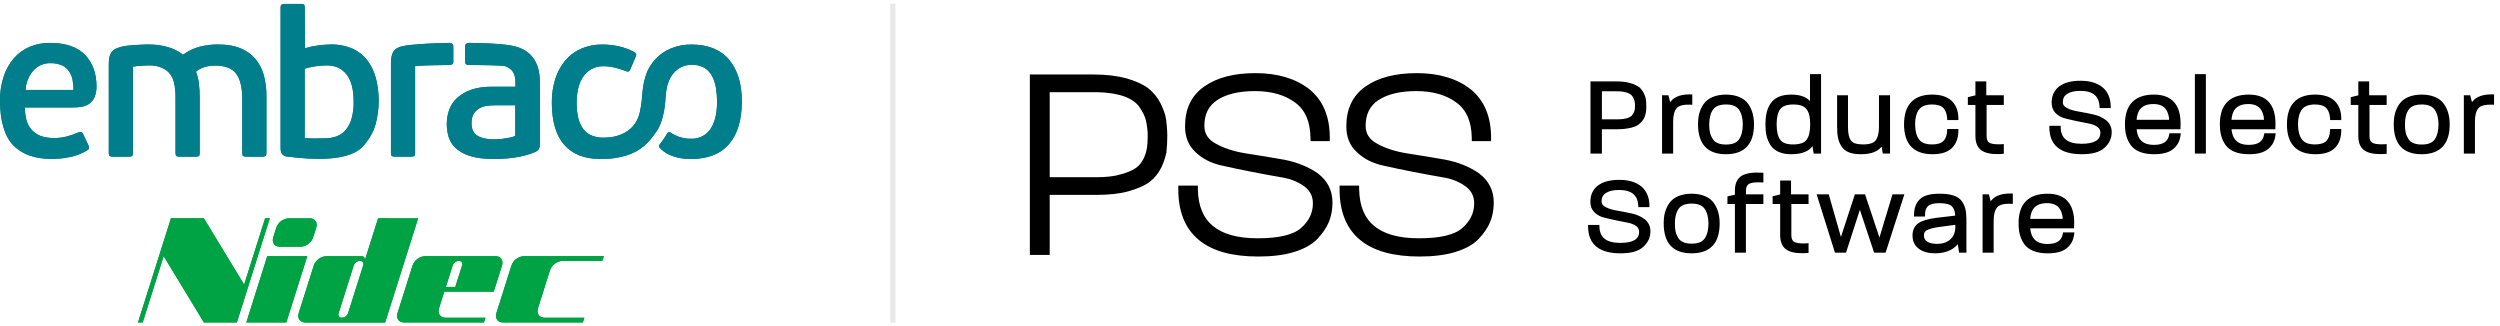 <svg width="337" height="44" viewBox="0 0 337 44" fill="none" xmlns="http://www.w3.org/2000/svg">
<path d="M34.399 7.912C33.853 7.288 33.164 6.805 32.392 6.501C31.568 6.163 30.578 5.997 29.415 5.997C26.7 5.997 25.399 6.87 24.68 7.377C24.056 6.897 23.345 6.542 22.585 6.335C21.696 6.091 20.777 5.978 19.857 5.996C19.634 5.996 19.361 6.004 19.041 6.023C18.721 6.041 18.397 6.059 18.073 6.081C17.744 6.099 17.442 6.126 17.161 6.165C16.612 6.212 16.075 6.354 15.575 6.587C15.342 6.698 15.143 6.868 14.998 7.083C14.863 7.292 14.772 7.526 14.733 7.772C14.685 8.07 14.661 8.37 14.664 8.671V20.639C14.664 20.843 14.706 20.973 14.791 21.031C14.916 21.097 15.057 21.127 15.199 21.116H17.388C17.535 21.13 17.682 21.1 17.81 21.031C17.886 20.973 17.924 20.843 17.924 20.639V8.983C18.054 8.965 18.217 8.941 18.417 8.914C18.613 8.887 18.815 8.869 19.021 8.86C19.226 8.847 19.422 8.842 19.61 8.83C19.798 8.822 19.949 8.818 20.06 8.818C20.653 8.792 21.246 8.898 21.794 9.128C22.252 9.306 22.652 9.608 22.947 10.001C23.229 10.404 23.42 10.865 23.506 11.35C23.615 11.936 23.665 12.53 23.66 13.126V20.644C23.66 20.849 23.702 20.979 23.784 21.037C23.908 21.103 24.048 21.133 24.189 21.121H26.36C26.51 21.134 26.658 21.105 26.792 21.037C26.877 20.979 26.919 20.849 26.919 20.644V13.178C26.922 12.519 26.884 11.861 26.805 11.206C26.74 10.675 26.609 10.155 26.412 9.658C26.733 9.401 27.505 8.839 28.987 8.839C30.34 8.839 31.29 9.206 31.837 9.939C32.384 10.67 32.656 11.795 32.656 13.317V20.642C32.656 20.846 32.698 20.976 32.783 21.034C32.909 21.1 33.05 21.13 33.191 21.119H35.352C35.502 21.131 35.653 21.102 35.787 21.034C35.872 20.976 35.914 20.846 35.914 20.642V12.897C35.922 11.951 35.8 11.009 35.548 10.095C35.327 9.295 34.936 8.551 34.404 7.913L34.399 7.912Z" fill="#007E8B"/>
<path d="M6.713 5.783C5.789 5.773 4.871 5.949 4.017 6.302C3.206 6.642 2.48 7.163 1.898 7.824C1.28 8.541 0.807 9.374 0.509 10.273C0.156 11.339 -0.016 12.457 0.001 13.581C0.001 16.229 0.6 18.374 1.8 19.598C2.998 20.818 4.73 21.428 6.996 21.428C7.807 21.423 8.616 21.337 9.411 21.174C10.234 21.011 11.023 20.706 11.742 20.274C12.004 20.145 12.068 19.927 11.938 19.628L11.177 18.021C11.068 17.779 10.859 17.722 10.559 17.852C10.072 18.078 9.563 18.256 9.043 18.387C8.465 18.537 7.871 18.611 7.274 18.61C6.761 18.613 6.25 18.548 5.755 18.414C4.805 18.157 4.034 17.461 3.681 16.542C3.472 16.047 3.366 15.214 3.342 14.484H9.888C9.888 14.484 10.796 14.478 11.311 14.327C12.841 13.88 13.008 12.458 13.008 11.604C13.008 9.826 12.438 8.441 11.502 7.444C10.461 6.336 8.865 5.783 6.713 5.783ZM3.453 12.12C3.468 11.656 3.564 11.2 3.736 10.77C3.896 10.351 4.123 9.96 4.41 9.614C4.688 9.278 5.032 9.005 5.42 8.811C5.84 8.606 6.301 8.504 6.767 8.514C7.301 8.494 7.831 8.59 8.324 8.795C8.705 8.965 9.034 9.231 9.278 9.569C9.517 9.912 9.685 10.3 9.771 10.709C9.867 11.172 9.914 11.645 9.909 12.12H3.453Z" fill="#007E8B"/>
<path d="M49.516 8.137C48.993 7.456 48.308 6.913 47.523 6.562C46.606 6.167 45.615 5.973 44.615 5.997C44.038 6.003 43.461 6.045 42.889 6.124C42.286 6.201 41.69 6.328 41.107 6.501L41.081 1.037C41.081 0.81 41.044 0.671 40.972 0.615C40.845 0.546 40.7 0.516 40.556 0.53H38.382C38.231 0.516 38.08 0.551 37.95 0.63C37.852 0.742 37.807 0.89 37.825 1.038V20.092C37.825 20.975 38.581 21.086 38.581 21.086C47.523 22.276 48.795 19.888 49.365 19.193C49.961 18.46 50.397 17.611 50.643 16.699C51.176 14.683 51.186 12.564 50.672 10.543C50.445 9.675 50.051 8.859 49.516 8.139V8.137ZM47.393 15.996C47.241 16.552 46.971 17.072 46.606 17.518C46.277 17.906 45.853 18.202 45.376 18.379C44.865 18.562 44.325 18.651 43.782 18.644C43.406 18.644 41.524 18.729 41.074 18.578V9.267C41.634 9.087 42.21 8.965 42.794 8.901C43.341 8.843 43.763 8.816 44.062 8.816C45.188 8.816 46.075 9.217 46.713 10.027C47.352 10.834 47.673 12.063 47.673 13.717C47.693 14.487 47.598 15.255 47.392 15.997L47.393 15.996Z" fill="#007E8B"/>
<path d="M70.368 6.592C69.392 6.106 67.825 5.846 63.263 5.78C62.669 5.774 62.69 6.249 62.69 6.249V8.375C62.701 8.592 62.883 8.76 63.101 8.754C68.031 8.787 68.055 8.911 68.055 8.911C68.388 9.008 68.693 9.189 68.94 9.433C69.152 9.652 69.303 9.924 69.375 10.221C69.453 10.544 69.491 10.876 69.487 11.208V11.688H66.34C65.217 11.688 64.267 11.826 63.49 12.11C62.789 12.345 62.145 12.724 61.597 13.221C61.12 13.661 60.759 14.211 60.544 14.824C60.33 15.435 60.222 16.079 60.224 16.726C60.221 17.343 60.315 17.957 60.505 18.544C60.697 19.122 61.042 19.638 61.504 20.036C62.07 20.507 62.729 20.853 63.439 21.049C64.251 21.303 65.277 21.426 66.512 21.426C66.96 21.426 67.433 21.414 67.928 21.384C68.424 21.357 68.928 21.305 69.432 21.23C69.929 21.157 70.421 21.052 70.905 20.919C71.363 20.795 71.809 20.634 72.239 20.44C72.592 20.27 72.774 19.96 72.774 19.509V11.065C72.774 9.411 72.32 8.151 71.412 7.29C71.103 7.002 70.751 6.767 70.369 6.59L70.368 6.592ZM69.456 18.334C69.196 18.434 68.929 18.51 68.655 18.561C68.366 18.619 68.088 18.667 67.828 18.699C67.581 18.737 67.333 18.761 67.083 18.768C66.85 18.777 66.666 18.784 66.536 18.784C65.64 18.784 64.915 18.624 64.375 18.304C63.832 17.983 63.559 17.423 63.559 16.613C63.562 16.051 63.671 15.61 63.885 15.29C64.089 14.981 64.368 14.73 64.697 14.559C65.02 14.391 65.373 14.286 65.736 14.251C66.078 14.214 66.419 14.195 66.762 14.193H69.456V18.332V18.334Z" fill="#007E8B"/>
<path d="M98.276 8.047C97.126 6.685 95.438 6.004 93.21 6.006C92.264 5.993 91.324 6.17 90.448 6.525C89.629 6.861 88.896 7.377 88.3 8.032C87.924 8.449 87.605 8.917 87.352 9.421C87.189 9.738 86.793 10.707 86.633 12.168C86.546 12.979 86.519 13.976 86.235 15.181C85.71 17.422 83.956 18.18 82.712 18.434C82.273 18.516 81.827 18.556 81.379 18.558C80.76 18.581 80.144 18.455 79.582 18.192C79.128 17.961 78.745 17.609 78.474 17.179C78.192 16.716 77.996 16.205 77.897 15.673C77.784 15.064 77.728 14.447 77.73 13.828C77.73 13.208 77.795 12.588 77.927 11.983C78.041 11.428 78.254 10.9 78.558 10.421C78.84 9.977 79.225 9.604 79.681 9.337C80.181 9.055 80.747 8.914 81.32 8.929C81.841 8.926 82.36 8.989 82.866 9.113C83.34 9.23 83.809 9.375 84.266 9.548C84.489 9.644 84.643 9.672 84.731 9.632C84.839 9.569 84.922 9.47 84.966 9.351L85.666 7.691C85.75 7.567 85.779 7.415 85.751 7.269C85.682 7.145 85.573 7.046 85.443 6.988C84.802 6.648 84.118 6.397 83.409 6.243C82.677 6.083 81.928 6.003 81.177 6.004C80.209 5.989 79.249 6.177 78.357 6.554C77.535 6.911 76.807 7.449 76.225 8.129C75.613 8.856 75.15 9.697 74.863 10.605C74.534 11.647 74.374 12.734 74.386 13.826C74.386 16.342 74.942 18.238 76.056 19.515C77.176 20.79 78.782 21.425 80.875 21.424C81.008 21.424 81.151 21.418 81.289 21.415V21.418C82.397 21.431 83.498 21.263 84.553 20.922C84.701 20.874 84.842 20.817 84.985 20.763C85.017 20.747 85.048 20.736 85.081 20.723C85.219 20.663 85.353 20.602 85.489 20.536C85.528 20.517 85.57 20.493 85.61 20.475C85.686 20.435 85.764 20.399 85.843 20.358C85.875 20.339 85.906 20.318 85.936 20.294C87.14 19.594 87.887 18.598 88.515 17.688C89.632 16.064 89.708 13.242 89.708 13.242L89.711 13.245C89.729 12.726 89.797 12.21 89.913 11.704C90.031 11.15 90.256 10.622 90.57 10.149C90.86 9.723 91.244 9.368 91.694 9.117C92.175 8.854 92.716 8.722 93.264 8.733C93.847 8.71 94.424 8.849 94.934 9.131C95.371 9.395 95.731 9.771 95.973 10.222C96.238 10.722 96.419 11.263 96.508 11.823C96.612 12.46 96.663 13.103 96.662 13.75C96.664 14.382 96.604 15.013 96.479 15.634C96.372 16.186 96.173 16.717 95.891 17.204C95.33 18.175 94.276 18.754 93.155 18.705C93.155 18.705 91.642 18.765 90.446 17.896V17.899C90.298 17.777 90.078 17.799 89.956 17.947C89.941 17.966 89.927 17.988 89.915 18.01L89.913 18.007C89.637 18.513 89.314 18.991 88.947 19.436H88.953C88.814 19.57 88.81 19.79 88.944 19.929L88.947 19.931C89.478 20.526 90.692 21.432 93.123 21.432C95.405 21.432 97.122 20.762 98.274 19.419C99.424 18.078 100 16.161 100 13.664C100 11.281 99.425 9.409 98.274 8.05L98.276 8.047Z" fill="#007E8B"/>
<path d="M61.107 8.384V6.247C61.107 5.779 60.6 5.786 60.591 5.786C58.181 5.828 56.606 5.931 55.579 6.04C55.087 6.069 54.597 6.146 54.118 6.267C53.965 6.291 53.816 6.343 53.681 6.421C53.441 6.517 53.232 6.676 53.077 6.882C52.825 7.248 52.7 7.81 52.7 8.558V20.64C52.7 20.845 52.742 20.975 52.827 21.032C52.952 21.099 53.093 21.128 53.235 21.117H55.396C55.545 21.13 55.695 21.1 55.828 21.032C55.913 20.975 55.958 20.845 55.958 20.64V8.922C55.958 8.922 56.257 8.795 60.581 8.76C61.109 8.76 61.109 8.386 61.109 8.386L61.107 8.384Z" fill="#007E8B"/>
<path d="M37.696 33.26H40.551C41.317 33.211 41.976 32.707 42.224 31.982L42.628 30.705C42.851 30.002 42.461 29.427 41.766 29.427H38.91C38.146 29.477 37.485 29.981 37.237 30.705L36.833 31.982C36.61 32.685 37 33.26 37.696 33.26Z" fill="#00A343"/>
<path d="M50.968 29.426L49.162 35.142C49.261 34.926 49.166 34.67 48.952 34.571C48.888 34.543 48.82 34.529 48.751 34.533H43.962C43.198 34.583 42.537 35.087 42.289 35.811L40.267 42.195C40.044 42.898 40.434 43.473 41.134 43.473H51.923L56.367 29.43L50.968 29.426ZM48.956 35.781L46.919 42.221C46.8 42.565 46.486 42.805 46.121 42.829H46.061C45.824 42.84 45.622 42.657 45.61 42.42C45.608 42.351 45.62 42.283 45.648 42.219L47.685 35.778C47.804 35.434 48.119 35.194 48.483 35.17H48.542C48.778 35.156 48.98 35.335 48.994 35.571C48.998 35.643 48.984 35.715 48.953 35.78L48.956 35.781Z" fill="#00A343"/>
<path d="M59.895 39.319H66.559L67.67 35.806C67.893 35.103 67.503 34.529 66.805 34.529H57.285C56.519 34.578 55.859 35.082 55.608 35.806L53.587 42.191C53.364 42.894 53.754 43.469 54.454 43.469H65.243L65.445 42.829H60.051C59.353 42.829 58.966 42.255 59.185 41.552L59.896 39.319H59.895ZM61.018 35.781C61.137 35.437 61.452 35.197 61.816 35.173H61.877C62.114 35.161 62.316 35.343 62.327 35.581C62.33 35.65 62.317 35.719 62.289 35.781L61.371 38.683H60.102L61.02 35.781H61.018Z" fill="#00A343"/>
<path d="M74.135 36.446C74.384 35.722 75.043 35.218 75.808 35.168H81.202L81.404 34.529H70.615C69.85 34.578 69.189 35.082 68.938 35.806L66.918 42.191C66.695 42.894 67.084 43.469 67.784 43.469H78.573L78.775 42.829H73.386C72.687 42.829 72.3 42.255 72.519 41.552L74.135 36.444V36.446Z" fill="#00A343"/>
<path d="M35.736 29.426L32.91 38.363L27.485 29.426H23.043L18.601 43.469H19.236L22.062 34.532L27.487 43.469H31.929L36.371 29.426H35.738H35.736Z" fill="#00A343"/>
<path d="M36.027 34.533L33.201 43.47H38.595L41.421 34.533H36.027Z" fill="#00A343"/>
<path d="M34.399 7.912C33.853 7.288 33.164 6.805 32.392 6.501C31.568 6.163 30.578 5.997 29.415 5.997C26.7 5.997 25.399 6.87 24.68 7.377C24.056 6.897 23.345 6.542 22.585 6.335C21.696 6.091 20.777 5.978 19.857 5.996C19.634 5.996 19.361 6.004 19.041 6.023C18.721 6.041 18.397 6.059 18.073 6.081C17.744 6.099 17.442 6.126 17.161 6.165C16.612 6.212 16.075 6.354 15.575 6.587C15.342 6.698 15.143 6.868 14.998 7.083C14.863 7.292 14.772 7.526 14.733 7.772C14.685 8.07 14.661 8.37 14.664 8.671V20.639C14.664 20.843 14.706 20.973 14.791 21.031C14.916 21.097 15.057 21.127 15.199 21.116H17.388C17.535 21.13 17.682 21.1 17.81 21.031C17.886 20.973 17.924 20.843 17.924 20.639V8.983C18.054 8.965 18.217 8.941 18.417 8.914C18.613 8.887 18.815 8.869 19.021 8.86C19.226 8.847 19.422 8.842 19.61 8.83C19.798 8.822 19.949 8.818 20.06 8.818C20.653 8.792 21.246 8.898 21.794 9.128C22.252 9.306 22.652 9.608 22.947 10.001C23.229 10.404 23.42 10.865 23.506 11.35C23.615 11.936 23.665 12.53 23.66 13.126V20.644C23.66 20.849 23.702 20.979 23.784 21.037C23.908 21.103 24.048 21.133 24.189 21.121H26.36C26.51 21.134 26.658 21.105 26.792 21.037C26.877 20.979 26.919 20.849 26.919 20.644V13.178C26.922 12.519 26.884 11.861 26.805 11.206C26.74 10.675 26.609 10.155 26.412 9.658C26.733 9.401 27.505 8.839 28.987 8.839C30.34 8.839 31.29 9.206 31.837 9.939C32.384 10.67 32.656 11.795 32.656 13.317V20.642C32.656 20.846 32.698 20.976 32.783 21.034C32.909 21.1 33.05 21.13 33.191 21.119H35.352C35.502 21.131 35.653 21.102 35.787 21.034C35.872 20.976 35.914 20.846 35.914 20.642V12.897C35.922 11.951 35.8 11.009 35.548 10.095C35.327 9.295 34.936 8.551 34.404 7.913L34.399 7.912Z" fill="#007E8B"/>
<path d="M6.713 5.783C5.789 5.773 4.871 5.949 4.017 6.302C3.206 6.642 2.48 7.163 1.898 7.824C1.28 8.541 0.807 9.374 0.509 10.273C0.156 11.339 -0.016 12.457 0.001 13.581C0.001 16.229 0.6 18.374 1.8 19.598C2.998 20.818 4.73 21.428 6.996 21.428C7.807 21.423 8.616 21.337 9.411 21.174C10.234 21.011 11.023 20.706 11.742 20.274C12.004 20.145 12.068 19.927 11.938 19.628L11.177 18.021C11.068 17.779 10.859 17.722 10.559 17.852C10.072 18.078 9.563 18.256 9.043 18.387C8.465 18.537 7.871 18.611 7.274 18.61C6.761 18.613 6.25 18.548 5.755 18.414C4.805 18.157 4.034 17.461 3.681 16.542C3.472 16.047 3.366 15.214 3.342 14.484H9.888C9.888 14.484 10.796 14.478 11.311 14.327C12.841 13.88 13.008 12.458 13.008 11.604C13.008 9.826 12.438 8.441 11.502 7.444C10.461 6.336 8.865 5.783 6.713 5.783ZM3.453 12.12C3.468 11.656 3.564 11.2 3.736 10.77C3.896 10.351 4.123 9.96 4.41 9.614C4.688 9.278 5.032 9.005 5.42 8.811C5.84 8.606 6.301 8.504 6.767 8.514C7.301 8.494 7.831 8.59 8.324 8.795C8.705 8.965 9.034 9.231 9.278 9.569C9.517 9.912 9.685 10.3 9.771 10.709C9.867 11.172 9.914 11.645 9.909 12.12H3.453Z" fill="#007E8B"/>
<path d="M49.516 8.137C48.993 7.456 48.308 6.913 47.523 6.562C46.606 6.167 45.615 5.973 44.615 5.997C44.038 6.003 43.461 6.045 42.889 6.124C42.286 6.201 41.69 6.328 41.107 6.501L41.081 1.037C41.081 0.81 41.044 0.671 40.972 0.615C40.845 0.546 40.7 0.516 40.556 0.53H38.382C38.231 0.516 38.08 0.551 37.95 0.63C37.852 0.742 37.807 0.89 37.825 1.038V20.092C37.825 20.975 38.581 21.086 38.581 21.086C47.523 22.276 48.795 19.888 49.365 19.193C49.961 18.46 50.397 17.611 50.643 16.699C51.176 14.683 51.186 12.564 50.672 10.543C50.445 9.675 50.051 8.859 49.516 8.139V8.137ZM47.393 15.996C47.241 16.552 46.971 17.072 46.606 17.518C46.277 17.906 45.853 18.202 45.376 18.379C44.865 18.562 44.325 18.651 43.782 18.644C43.406 18.644 41.524 18.729 41.074 18.578V9.267C41.634 9.087 42.21 8.965 42.794 8.901C43.341 8.843 43.763 8.816 44.062 8.816C45.188 8.816 46.075 9.217 46.713 10.027C47.352 10.834 47.673 12.063 47.673 13.717C47.693 14.487 47.598 15.255 47.392 15.997L47.393 15.996Z" fill="#007E8B"/>
<path d="M70.368 6.592C69.392 6.106 67.825 5.846 63.263 5.78C62.669 5.774 62.69 6.249 62.69 6.249V8.375C62.701 8.592 62.883 8.76 63.101 8.754C68.031 8.787 68.055 8.911 68.055 8.911C68.388 9.008 68.693 9.189 68.94 9.433C69.152 9.652 69.303 9.924 69.375 10.221C69.453 10.544 69.491 10.876 69.487 11.208V11.688H66.34C65.217 11.688 64.267 11.826 63.49 12.11C62.789 12.345 62.145 12.724 61.597 13.221C61.12 13.661 60.759 14.211 60.544 14.824C60.33 15.435 60.222 16.079 60.224 16.726C60.221 17.343 60.315 17.957 60.505 18.544C60.697 19.122 61.042 19.638 61.504 20.036C62.07 20.507 62.729 20.853 63.439 21.049C64.251 21.303 65.277 21.426 66.512 21.426C66.96 21.426 67.433 21.414 67.928 21.384C68.424 21.357 68.928 21.305 69.432 21.23C69.929 21.157 70.421 21.052 70.905 20.919C71.363 20.795 71.809 20.634 72.239 20.44C72.592 20.27 72.774 19.96 72.774 19.509V11.065C72.774 9.411 72.32 8.151 71.412 7.29C71.103 7.002 70.751 6.767 70.369 6.59L70.368 6.592ZM69.456 18.334C69.196 18.434 68.929 18.51 68.655 18.561C68.366 18.619 68.088 18.667 67.828 18.699C67.581 18.737 67.333 18.761 67.083 18.768C66.85 18.777 66.666 18.784 66.536 18.784C65.64 18.784 64.915 18.624 64.375 18.304C63.832 17.983 63.559 17.423 63.559 16.613C63.562 16.051 63.671 15.61 63.885 15.29C64.089 14.981 64.368 14.73 64.697 14.559C65.02 14.391 65.373 14.286 65.736 14.251C66.078 14.214 66.419 14.195 66.762 14.193H69.456V18.332V18.334Z" fill="#007E8B"/>
<path d="M98.276 8.047C97.126 6.685 95.438 6.004 93.21 6.006C92.264 5.993 91.324 6.17 90.448 6.525C89.629 6.861 88.896 7.377 88.3 8.032C87.924 8.449 87.605 8.917 87.352 9.421C87.189 9.738 86.793 10.707 86.633 12.168C86.546 12.979 86.519 13.976 86.235 15.181C85.71 17.422 83.956 18.18 82.712 18.434C82.273 18.516 81.827 18.556 81.379 18.558C80.76 18.581 80.144 18.455 79.582 18.192C79.128 17.961 78.745 17.609 78.474 17.179C78.192 16.716 77.996 16.205 77.897 15.673C77.784 15.064 77.728 14.447 77.73 13.828C77.73 13.208 77.795 12.588 77.927 11.983C78.041 11.428 78.254 10.9 78.558 10.421C78.84 9.977 79.225 9.604 79.681 9.337C80.181 9.055 80.747 8.914 81.32 8.929C81.841 8.926 82.36 8.989 82.866 9.113C83.34 9.23 83.809 9.375 84.266 9.548C84.489 9.644 84.643 9.672 84.731 9.632C84.839 9.569 84.922 9.47 84.966 9.351L85.666 7.691C85.75 7.567 85.779 7.415 85.751 7.269C85.682 7.145 85.573 7.046 85.443 6.988C84.802 6.648 84.118 6.397 83.409 6.243C82.677 6.083 81.928 6.003 81.177 6.004C80.209 5.989 79.249 6.177 78.357 6.554C77.535 6.911 76.807 7.449 76.225 8.129C75.613 8.856 75.15 9.697 74.863 10.605C74.534 11.647 74.374 12.734 74.386 13.826C74.386 16.342 74.942 18.238 76.056 19.515C77.176 20.79 78.782 21.425 80.875 21.424C81.008 21.424 81.151 21.418 81.289 21.415V21.418C82.397 21.431 83.498 21.263 84.553 20.922C84.701 20.874 84.842 20.817 84.985 20.763C85.017 20.747 85.048 20.736 85.081 20.723C85.219 20.663 85.353 20.602 85.489 20.536C85.528 20.517 85.57 20.493 85.61 20.475C85.686 20.435 85.764 20.399 85.843 20.358C85.875 20.339 85.906 20.318 85.936 20.294C87.14 19.594 87.887 18.598 88.515 17.688C89.632 16.064 89.708 13.242 89.708 13.242L89.711 13.245C89.729 12.726 89.797 12.21 89.913 11.704C90.031 11.15 90.256 10.622 90.57 10.149C90.86 9.723 91.244 9.368 91.694 9.117C92.175 8.854 92.716 8.722 93.264 8.733C93.847 8.71 94.424 8.849 94.934 9.131C95.371 9.395 95.731 9.771 95.973 10.222C96.238 10.722 96.419 11.263 96.508 11.823C96.612 12.46 96.663 13.103 96.662 13.75C96.664 14.382 96.604 15.013 96.479 15.634C96.372 16.186 96.173 16.717 95.891 17.204C95.33 18.175 94.276 18.754 93.155 18.705C93.155 18.705 91.642 18.765 90.446 17.896V17.899C90.298 17.777 90.078 17.799 89.956 17.947C89.941 17.966 89.927 17.988 89.915 18.01L89.913 18.007C89.637 18.513 89.314 18.991 88.947 19.436H88.953C88.814 19.57 88.81 19.79 88.944 19.929L88.947 19.931C89.478 20.526 90.692 21.432 93.123 21.432C95.405 21.432 97.122 20.762 98.274 19.419C99.424 18.078 100 16.161 100 13.664C100 11.281 99.425 9.409 98.274 8.05L98.276 8.047Z" fill="#007E8B"/>
<path d="M61.107 8.384V6.247C61.107 5.779 60.6 5.786 60.591 5.786C58.181 5.828 56.606 5.931 55.579 6.04C55.087 6.069 54.597 6.146 54.118 6.267C53.965 6.291 53.816 6.343 53.681 6.421C53.441 6.517 53.232 6.676 53.077 6.882C52.825 7.248 52.7 7.81 52.7 8.558V20.64C52.7 20.845 52.742 20.975 52.827 21.032C52.952 21.099 53.093 21.128 53.235 21.117H55.396C55.545 21.13 55.695 21.1 55.828 21.032C55.913 20.975 55.958 20.845 55.958 20.64V8.922C55.958 8.922 56.257 8.795 60.581 8.76C61.109 8.76 61.109 8.386 61.109 8.386L61.107 8.384Z" fill="#007E8B"/>
<path d="M37.696 33.26H40.551C41.317 33.211 41.976 32.707 42.224 31.982L42.628 30.705C42.851 30.002 42.461 29.427 41.766 29.427H38.91C38.146 29.477 37.485 29.981 37.237 30.705L36.833 31.982C36.61 32.685 37 33.26 37.696 33.26Z" fill="#00A343"/>
<path d="M50.968 29.426L49.162 35.142C49.261 34.926 49.166 34.67 48.952 34.571C48.888 34.543 48.82 34.529 48.751 34.533H43.962C43.198 34.583 42.537 35.087 42.289 35.811L40.267 42.195C40.044 42.898 40.434 43.473 41.134 43.473H51.923L56.367 29.43L50.968 29.426ZM48.956 35.781L46.919 42.221C46.8 42.565 46.486 42.805 46.121 42.829H46.061C45.824 42.84 45.622 42.657 45.61 42.42C45.608 42.351 45.62 42.283 45.648 42.219L47.685 35.778C47.804 35.434 48.119 35.194 48.483 35.17H48.542C48.778 35.156 48.98 35.335 48.994 35.571C48.998 35.643 48.984 35.715 48.953 35.78L48.956 35.781Z" fill="#00A343"/>
<path d="M59.895 39.319H66.559L67.67 35.806C67.893 35.103 67.503 34.529 66.805 34.529H57.285C56.519 34.578 55.859 35.082 55.608 35.806L53.587 42.191C53.364 42.894 53.754 43.469 54.454 43.469H65.243L65.445 42.829H60.051C59.353 42.829 58.966 42.255 59.185 41.552L59.896 39.319H59.895ZM61.018 35.781C61.137 35.437 61.452 35.197 61.816 35.173H61.877C62.114 35.161 62.316 35.343 62.327 35.581C62.33 35.65 62.317 35.719 62.289 35.781L61.371 38.683H60.102L61.02 35.781H61.018Z" fill="#00A343"/>
<path d="M74.135 36.446C74.384 35.722 75.043 35.218 75.808 35.168H81.202L81.404 34.529H70.615C69.85 34.578 69.189 35.082 68.938 35.806L66.918 42.191C66.695 42.894 67.084 43.469 67.784 43.469H78.573L78.775 42.829H73.386C72.687 42.829 72.3 42.255 72.519 41.552L74.135 36.444V36.446Z" fill="#00A343"/>
<path d="M35.736 29.426L32.91 38.363L27.485 29.426H23.043L18.601 43.469H19.236L22.062 34.532L27.487 43.469H31.929L36.371 29.426H35.738H35.736Z" fill="#00A343"/>
<path d="M36.027 34.533L33.201 43.47H38.595L41.421 34.533H36.027Z" fill="#00A343"/>
<path d="M120.707 0.5H120V43.5H120.707V0.5Z" fill="#E9E9E9"/>
<path d="M181.074 25.267H180.824V25.517C180.824 28.428 181.698 30.649 183.483 32.135C185.259 33.614 187.896 34.329 191.35 34.329C193.15 34.329 194.743 34.146 196.087 33.735C197.423 33.327 198.451 32.763 199.146 32.029C199.816 31.321 200.348 30.566 200.654 29.8C200.959 29.038 201.11 28.205 201.11 27.302C201.11 25.726 200.45 24.487 199.224 23.568L199.224 23.567L199.217 23.562C197.981 22.701 196.49 22.107 194.786 21.773L194.786 21.773L194.781 21.772C193.105 21.481 191.39 21.189 189.711 20.933C188.058 20.682 186.631 20.216 185.497 19.578L185.497 19.578L185.494 19.576C184.922 19.265 184.511 18.891 184.242 18.461C183.974 18.032 183.839 17.532 183.839 16.954C183.839 15.348 184.426 14.121 185.658 13.3C186.915 12.462 188.645 12.03 190.912 12.03C193.276 12.03 195.114 12.602 196.519 13.656C197.898 14.69 198.606 16.319 198.642 18.525L198.646 18.771H198.892H200.495H200.745V18.521C200.745 15.766 199.849 13.647 198.065 12.205L198.065 12.205L198.061 12.201C196.258 10.811 193.904 10.109 190.985 10.109C188.111 10.109 185.869 10.698 184.21 11.867C182.53 13.051 181.735 14.773 181.735 17.027C181.735 18.396 182.157 19.487 183.09 20.343C183.964 21.178 185.062 21.744 186.375 22.044C187.653 22.336 189.04 22.628 190.537 22.92C192.032 23.212 193.419 23.467 194.696 23.686C195.932 23.898 196.951 24.355 197.793 24.986C198.569 25.595 198.97 26.397 198.97 27.411C198.97 28.787 198.389 29.96 197.27 30.94C196.177 31.896 194.183 32.372 191.277 32.372C188.501 32.372 186.445 31.785 185.078 30.653C183.719 29.527 183 27.829 182.964 25.513L182.96 25.267H182.714H181.074Z" fill="black" stroke="black" stroke-width="0.5"/>
<path d="M159.334 25.267H159.084V25.517C159.084 28.428 159.958 30.649 161.743 32.135C163.519 33.614 166.156 34.329 169.609 34.329C171.41 34.329 173.003 34.146 174.346 33.735C175.682 33.327 176.71 32.763 177.406 32.029C178.076 31.321 178.607 30.566 178.914 29.8C179.219 29.038 179.369 28.205 179.369 27.302C179.369 25.726 178.71 24.487 177.484 23.568L177.484 23.567L177.477 23.562C176.241 22.701 174.75 22.107 173.046 21.773L173.046 21.773L173.041 21.772C171.364 21.481 169.65 21.189 167.971 20.933C166.318 20.682 164.89 20.216 163.756 19.578L163.756 19.578L163.753 19.576C163.182 19.265 162.771 18.891 162.502 18.461C162.234 18.032 162.098 17.532 162.098 16.954C162.098 15.348 162.686 14.121 163.918 13.3C165.174 12.462 166.905 12.03 169.172 12.03C171.536 12.03 173.374 12.602 174.779 13.656C176.158 14.69 176.866 16.319 176.902 18.525L176.906 18.771H177.152H178.755H179.005V18.521C179.005 15.766 178.108 13.647 176.325 12.205L176.325 12.205L176.32 12.201C174.517 10.811 172.164 10.109 169.245 10.109C166.371 10.109 164.128 10.698 162.469 11.867C160.789 13.051 159.995 14.773 159.995 17.027C159.995 18.396 160.417 19.487 161.349 20.343C162.224 21.178 163.322 21.744 164.635 22.044C165.913 22.336 167.3 22.628 168.796 22.92C170.292 23.212 171.678 23.467 172.956 23.686C174.192 23.898 175.211 24.355 176.052 24.986C176.829 25.595 177.23 26.397 177.23 27.411C177.23 28.787 176.649 29.96 175.53 30.94C174.437 31.896 172.442 32.372 169.536 32.372C166.76 32.372 164.705 31.785 163.338 30.653C161.978 29.527 161.259 27.829 161.224 25.513L161.22 25.267H160.974H159.334Z" fill="black" stroke="black" stroke-width="0.5"/>
<path d="M156.989 20.374C157.064 19.813 157.1 19.109 157.1 18.302C157.1 17.521 157.026 16.817 156.953 16.196L156.953 16.194C156.875 15.571 156.606 14.849 156.238 14.077L156.238 14.077L156.236 14.073C155.855 13.311 155.322 12.664 154.677 12.133L154.677 12.133L154.672 12.129C153.98 11.591 153.035 11.18 151.822 10.812L151.822 10.812L151.813 10.809C150.551 10.475 149.108 10.291 147.45 10.291H139.324H139.074V10.541V33.861V34.111H139.324H141H141.25V33.861V26.021H147.778C149.43 26.021 150.876 25.875 152.072 25.538C153.251 25.207 154.196 24.796 154.851 24.295C155.472 23.829 155.968 23.176 156.345 22.422L156.345 22.422L156.349 22.413C156.682 21.674 156.912 20.992 156.989 20.374ZM156.989 20.374C156.989 20.374 156.989 20.374 156.989 20.373L156.741 20.343L156.989 20.375C156.989 20.375 156.989 20.375 156.989 20.374ZM151.138 23.745L151.138 23.745L151.129 23.747C150.217 24.028 149.079 24.137 147.741 24.137H141.25V12.176H147.559C149.176 12.176 150.532 12.391 151.594 12.745C152.652 13.133 153.367 13.653 153.802 14.289C154.265 14.967 154.576 15.594 154.712 16.172C154.855 16.814 154.961 17.524 154.961 18.302C154.961 18.988 154.924 19.555 154.855 19.973L154.855 19.973L154.854 19.977C154.785 20.429 154.646 20.95 154.368 21.506C154.09 22.061 153.75 22.5 153.28 22.835C152.803 23.176 152.07 23.494 151.138 23.745Z" fill="black" stroke="black" stroke-width="0.5"/>
<path d="M279.501 31.539L279.512 31.429H279.402H278.265H278.18L278.166 31.512C278.082 32.015 277.862 32.379 277.51 32.62C277.156 32.863 276.658 32.988 276.006 32.988C275.213 32.988 274.626 32.785 274.227 32.392C273.843 32.015 273.618 31.451 273.562 30.681H279.387H279.487V30.581C279.487 30.527 279.49 30.463 279.493 30.386C279.493 30.373 279.494 30.36 279.494 30.347C279.498 30.253 279.502 30.146 279.502 30.028C279.502 28.775 279.214 27.818 278.626 27.173C278.037 26.526 277.161 26.211 276.02 26.211C274.765 26.211 273.806 26.532 273.162 27.188C272.517 27.844 272.204 28.817 272.204 30.086C272.204 30.643 272.248 31.134 272.367 31.568C272.472 32.018 272.667 32.437 272.936 32.825C273.211 33.222 273.607 33.525 274.132 33.735C274.657 33.945 275.297 34.048 276.035 34.048C277.151 34.048 278.011 33.829 278.563 33.354C279.108 32.899 279.426 32.292 279.501 31.539ZM275.933 27.285C276.714 27.285 277.265 27.512 277.619 27.934C277.964 28.358 278.148 28.913 278.164 29.607H273.56C273.602 28.836 273.815 28.267 274.186 27.888C274.573 27.492 275.148 27.285 275.933 27.285Z" fill="black" stroke="black" stroke-width="0.2"/>
<path d="M271.121 27.373L271.225 27.378V27.273V26.282V26.184L271.127 26.182C270.352 26.167 269.716 26.278 269.223 26.52C268.817 26.72 268.511 27.009 268.309 27.384L268.044 26.373L268.025 26.299H267.948H267.452H267.352V26.399V33.861V33.961H267.452H268.545H268.645V33.861V29.765C268.645 28.886 268.819 28.259 269.146 27.878C269.463 27.507 270.105 27.329 271.121 27.373Z" fill="black" stroke="black" stroke-width="0.2"/>
<path d="M264.872 33.961H264.972V33.861V29.576C264.972 29.032 264.927 28.572 264.838 28.197L264.838 28.197L264.837 28.196C264.747 27.835 264.596 27.488 264.355 27.156L264.355 27.156L264.353 27.154C264.105 26.828 263.736 26.585 263.254 26.434C262.775 26.284 262.166 26.211 261.432 26.211C260.231 26.211 259.351 26.444 258.855 26.939C258.349 27.43 258.111 28.13 258.111 28.993V29.093H258.211H259.289H259.389V28.993C259.389 28.411 259.531 27.991 259.824 27.71C260.117 27.445 260.639 27.285 261.446 27.285C262.329 27.285 262.906 27.461 263.198 27.752C263.479 28.034 263.649 28.498 263.676 29.152L261.056 29.462L261.055 29.462C259.972 29.594 259.166 29.829 258.666 30.163L258.666 30.163L258.664 30.164C258.152 30.521 257.907 31.05 257.907 31.733C257.907 32.489 258.181 33.075 258.75 33.476C259.298 33.871 260.02 34.048 260.878 34.048C261.649 34.048 262.321 33.9 262.906 33.6L262.906 33.6L262.907 33.599C263.372 33.355 263.731 33.037 263.973 32.654L264.161 33.876L264.174 33.961H264.259H264.872ZM259.661 30.959L259.661 30.959L259.663 30.958C259.95 30.78 260.47 30.637 261.242 30.52L263.678 30.186V30.581C263.678 31.359 263.425 31.942 262.954 32.357C262.481 32.775 261.866 32.974 261.111 32.974C260.495 32.974 260.037 32.859 259.709 32.641C259.391 32.428 259.244 32.126 259.244 31.718C259.244 31.542 259.278 31.395 259.344 31.272C259.411 31.15 259.514 31.046 259.661 30.959ZM263.778 30.071L263.678 30.085L263.778 30.172V30.071Z" fill="black" stroke="black" stroke-width="0.2"/>
<path d="M256.531 26.429L256.573 26.298H256.436H255.255H255.181L255.16 26.369L253.356 32.349L251.357 26.366L251.334 26.298H251.262H250.183H250.111L250.088 26.367L248.15 32.294L246.461 26.37L246.44 26.298H246.365H245.155H245.019L245.06 26.428L247.406 33.89L247.428 33.96H247.502H248.697H248.77L248.792 33.891L250.709 27.958L252.683 33.892L252.706 33.96H252.778H254.031H254.104L254.126 33.891L256.531 26.429Z" fill="black" stroke="black" stroke-width="0.2"/>
<path d="M243.593 27.402H243.693V27.302V26.399V26.299H243.593H241.332V24.533V24.433H241.232H240.168H240.068V24.533V26.291L239.124 26.52L239.047 26.539V26.617V27.302V27.402H239.147H240.068V31.675C240.068 32.508 240.291 33.111 240.761 33.487C241.225 33.858 241.953 34.034 242.937 34.034C243.055 34.034 243.277 34.034 243.602 34.004L243.693 33.996V33.905V33.001V32.889L243.582 32.902C243.457 32.916 243.289 32.916 243.082 32.916C242.386 32.916 241.949 32.813 241.716 32.631C241.489 32.455 241.375 32.143 241.375 31.675V27.402H243.593Z" fill="black" stroke="black" stroke-width="0.2"/>
<path d="M237.505 27.402H237.605V27.302V26.398V26.298H237.505H235.258V25.713C235.258 25.209 235.411 24.885 235.706 24.706C235.856 24.614 236.077 24.547 236.378 24.51C236.679 24.473 237.051 24.465 237.5 24.487L237.605 24.492V24.387V23.483V23.389L237.511 23.383C236.282 23.31 235.381 23.439 234.814 23.792L234.814 23.792L234.812 23.793C234.235 24.168 233.965 24.804 233.965 25.699V26.332L233.038 26.534L232.959 26.551V26.631V27.302V27.402H233.059H233.965V33.86V33.96H234.065H235.144H235.244V33.86V27.402H237.505Z" fill="black" stroke="black" stroke-width="0.2"/>
<path d="M224.531 28.675L224.531 28.675L224.531 28.675C224.412 29.124 224.368 29.6 224.368 30.13C224.368 31.419 224.666 32.402 225.282 33.063C225.899 33.726 226.819 34.048 228.024 34.048C229.236 34.048 230.163 33.726 230.786 33.064C231.407 32.403 231.709 31.419 231.709 30.13C231.709 29.597 231.65 29.122 231.531 28.675L231.531 28.675L231.531 28.675C231.411 28.242 231.232 27.838 230.963 27.449C230.688 27.053 230.308 26.75 229.812 26.54C229.317 26.33 228.72 26.211 228.038 26.211C227.342 26.211 226.745 26.33 226.25 26.54C225.754 26.75 225.374 27.053 225.099 27.449C224.83 27.838 224.651 28.242 224.531 28.675ZM226.142 32.119L226.142 32.119L226.141 32.117C225.971 31.849 225.845 31.553 225.775 31.244C225.704 30.934 225.675 30.563 225.675 30.13C225.675 29.267 225.848 28.59 226.197 28.088C226.535 27.601 227.138 27.344 228.038 27.344C228.924 27.344 229.527 27.6 229.865 28.088C230.215 28.591 230.401 29.269 230.401 30.13C230.401 31.02 230.215 31.712 229.865 32.215C229.528 32.701 228.926 32.944 228.024 32.944C227.552 32.944 227.159 32.873 226.855 32.735L226.855 32.735L226.854 32.734C226.537 32.596 226.306 32.392 226.142 32.119Z" fill="black" stroke="black" stroke-width="0.2"/>
<path d="M214.276 30.423H214.176V30.523C214.176 31.688 214.53 32.577 215.253 33.171C215.972 33.762 217.042 34.048 218.444 34.048C219.808 34.048 220.816 33.785 221.441 33.206C222.058 32.649 222.378 31.967 222.378 31.179C222.378 30.537 222.131 30.027 221.655 29.643L221.655 29.643L221.654 29.642C221.189 29.282 220.621 29.029 219.968 28.881C219.374 28.745 218.767 28.635 218.174 28.528C218.124 28.519 218.074 28.51 218.025 28.501L218.025 28.501L218.023 28.5C217.388 28.399 216.846 28.241 216.406 28.015C216.191 27.904 216.038 27.775 215.938 27.63C215.839 27.486 215.79 27.32 215.79 27.127C215.79 26.605 215.994 26.214 216.401 25.942C216.816 25.666 217.435 25.507 218.24 25.507C219.124 25.507 219.779 25.698 220.221 26.064C220.66 26.427 220.903 26.977 220.939 27.729L220.943 27.825H221.039H222.146H222.248L222.246 27.723C222.232 26.652 221.888 25.806 221.191 25.214L221.191 25.214L221.19 25.213C220.496 24.64 219.523 24.345 218.284 24.345C217.048 24.345 216.105 24.595 215.454 25.095C214.799 25.597 214.482 26.314 214.482 27.215C214.482 27.747 214.65 28.197 214.992 28.539C215.326 28.872 215.75 29.114 216.263 29.235C216.761 29.367 217.287 29.484 217.856 29.601C218.017 29.634 218.174 29.667 218.329 29.699C218.719 29.781 219.091 29.859 219.447 29.922C219.929 30.007 220.322 30.176 220.629 30.399C220.923 30.626 221.055 30.916 221.055 31.279C221.041 31.801 220.825 32.183 220.4 32.441C219.968 32.704 219.312 32.842 218.415 32.842C217.435 32.842 216.715 32.644 216.237 32.261C215.763 31.882 215.513 31.308 215.498 30.521L215.497 30.423H215.398H214.276Z" fill="black" stroke="black" stroke-width="0.2"/>
<path d="M335.996 14.013L336.1 14.018V13.913V12.922V12.824L336.002 12.822C335.228 12.807 334.591 12.918 334.098 13.16C333.692 13.36 333.386 13.649 333.184 14.024L332.92 13.013L332.9 12.939H332.823H332.327H332.227V13.039V20.501V20.601H332.327H333.42H333.52V20.501V16.405C333.52 15.525 333.694 14.899 334.021 14.518C334.338 14.147 334.98 13.97 335.996 14.013Z" fill="black" stroke="black" stroke-width="0.2"/>
<path d="M322.942 15.314L322.942 15.314L322.942 15.315C322.822 15.763 322.778 16.239 322.778 16.769C322.778 18.058 323.076 19.042 323.692 19.703C324.309 20.366 325.229 20.688 326.434 20.688C327.646 20.688 328.574 20.366 329.196 19.703C329.818 19.042 330.12 18.058 330.12 16.769C330.12 16.237 330.061 15.762 329.941 15.315L329.941 15.315L329.941 15.314C329.822 14.882 329.643 14.478 329.373 14.089C329.099 13.693 328.719 13.39 328.222 13.179C327.727 12.969 327.131 12.851 326.449 12.851C325.753 12.851 325.156 12.969 324.661 13.179C324.164 13.39 323.784 13.693 323.51 14.089C323.241 14.478 323.061 14.882 322.942 15.314ZM324.553 18.758L324.553 18.758L324.551 18.756C324.382 18.488 324.256 18.193 324.185 17.884C324.115 17.573 324.086 17.203 324.086 16.769C324.086 15.907 324.258 15.23 324.607 14.727C324.946 14.24 325.548 13.983 326.449 13.983C327.335 13.983 327.938 14.24 328.276 14.727C328.626 15.231 328.812 15.909 328.812 16.769C328.812 17.66 328.625 18.352 328.276 18.855C327.938 19.341 327.337 19.584 326.434 19.584C325.963 19.584 325.57 19.512 325.266 19.374L325.266 19.374L325.265 19.374C324.948 19.236 324.716 19.031 324.553 18.758Z" fill="black" stroke="black" stroke-width="0.2"/>
<path d="M321.525 14.042H321.625V13.942V13.038V12.938H321.525H319.264V11.173V11.073H319.164H318.1H318V11.173V12.931L317.056 13.16L316.979 13.178V13.257V13.942V14.042H317.079H318V18.314C318 19.147 318.223 19.751 318.693 20.127C319.157 20.498 319.885 20.673 320.869 20.673C320.987 20.673 321.209 20.673 321.534 20.644L321.625 20.636V20.544V19.641V19.529L321.514 19.541C321.389 19.555 321.221 19.555 321.015 19.555C320.318 19.555 319.882 19.452 319.648 19.27C319.421 19.094 319.307 18.783 319.307 18.314V14.042H321.525Z" fill="black" stroke="black" stroke-width="0.2"/>
<path d="M315.503 17.585V17.485H315.403H314.295H314.199L314.195 17.581C314.167 18.251 313.982 18.748 313.656 19.074C313.333 19.397 312.81 19.57 312.08 19.57C311.163 19.57 310.56 19.326 310.208 18.838C309.846 18.337 309.673 17.647 309.673 16.755C309.673 15.877 309.846 15.202 310.207 14.715C310.56 14.24 311.165 13.983 312.065 13.983C312.795 13.983 313.318 14.155 313.641 14.479C313.967 14.805 314.152 15.302 314.195 15.988L314.201 16.082H314.295H315.403H315.503V15.982C315.503 15.014 315.219 14.243 314.642 13.681L314.642 13.681L314.641 13.68C314.062 13.131 313.203 12.851 312.08 12.851C310.86 12.851 309.929 13.176 309.305 13.84C308.682 14.504 308.38 15.487 308.38 16.769C308.38 18.058 308.685 19.043 309.316 19.704C309.948 20.366 310.89 20.688 312.123 20.688C313.244 20.688 314.091 20.437 314.656 19.887C315.219 19.339 315.503 18.567 315.503 17.585Z" fill="black" stroke="black" stroke-width="0.2"/>
<path d="M306.634 18.178L306.645 18.068H306.534H305.398H305.313L305.299 18.152C305.215 18.654 304.995 19.018 304.643 19.259C304.289 19.502 303.791 19.628 303.139 19.628C302.346 19.628 301.759 19.425 301.36 19.032C300.976 18.655 300.751 18.09 300.694 17.321H306.52H306.62V17.221C306.62 17.167 306.623 17.102 306.626 17.026C306.626 17.013 306.627 17 306.627 16.986C306.631 16.893 306.634 16.786 306.634 16.667C306.634 15.415 306.347 14.457 305.759 13.812C305.17 13.166 304.294 12.851 303.153 12.851C301.898 12.851 300.939 13.172 300.294 13.828C299.65 14.483 299.337 15.457 299.337 16.725C299.337 17.283 299.38 17.773 299.5 18.207C299.605 18.658 299.8 19.076 300.069 19.464C300.344 19.861 300.74 20.164 301.265 20.375C301.79 20.584 302.43 20.688 303.168 20.688C304.284 20.688 305.144 20.468 305.696 19.994C306.241 19.539 306.559 18.931 306.634 18.178ZM303.066 13.925C303.847 13.925 304.398 14.152 304.752 14.574C305.096 14.998 305.281 15.553 305.297 16.247H300.693C300.735 15.475 300.947 14.907 301.319 14.527C301.706 14.132 302.281 13.925 303.066 13.925Z" fill="black" stroke="black" stroke-width="0.2"/>
<path d="M297.148 20.601H297.248V20.5V10.196V10.096H297.148H296.069H295.969V10.196V20.5V20.601H296.069H297.148Z" fill="black" stroke="black" stroke-width="0.2"/>
<path d="M293.843 18.178L293.854 18.068H293.743H292.607H292.522L292.508 18.152C292.424 18.654 292.204 19.018 291.852 19.259C291.498 19.502 291 19.628 290.348 19.628C289.555 19.628 288.968 19.425 288.569 19.032C288.185 18.655 287.96 18.09 287.903 17.321H293.729H293.829V17.221C293.829 17.167 293.832 17.102 293.835 17.026C293.835 17.013 293.836 17 293.836 16.986C293.84 16.893 293.843 16.786 293.843 16.667C293.843 15.415 293.556 14.457 292.968 13.812C292.379 13.166 291.503 12.851 290.362 12.851C289.107 12.851 288.148 13.172 287.503 13.828C286.859 14.483 286.546 15.457 286.546 16.725C286.546 17.283 286.589 17.773 286.709 18.207C286.814 18.658 287.009 19.076 287.278 19.464C287.553 19.861 287.949 20.164 288.474 20.375C288.999 20.584 289.639 20.688 290.377 20.688C291.493 20.688 292.353 20.468 292.905 19.994C293.45 19.539 293.768 18.931 293.843 18.178ZM290.275 13.925C291.056 13.925 291.607 14.152 291.961 14.574C292.305 14.998 292.49 15.553 292.506 16.247H287.902C287.944 15.475 288.156 14.907 288.528 14.527C288.915 14.132 289.49 13.925 290.275 13.925Z" fill="black" stroke="black" stroke-width="0.2"/>
<path d="M276.456 17.062H276.356V17.163C276.356 18.328 276.709 19.216 277.433 19.81C278.152 20.401 279.221 20.688 280.624 20.688C281.988 20.688 282.996 20.425 283.621 19.845C284.238 19.289 284.558 18.607 284.558 17.818C284.558 17.177 284.311 16.667 283.835 16.283L283.835 16.283L283.834 16.282C283.369 15.922 282.801 15.668 282.148 15.52C281.553 15.385 280.947 15.275 280.353 15.167C280.304 15.158 280.254 15.149 280.205 15.14L280.205 15.14L280.203 15.14C279.568 15.039 279.025 14.881 278.586 14.654C278.371 14.543 278.217 14.414 278.118 14.269C278.019 14.125 277.97 13.96 277.97 13.767C277.97 13.244 278.173 12.854 278.581 12.582C278.996 12.305 279.615 12.147 280.42 12.147C281.304 12.147 281.959 12.337 282.401 12.703C282.84 13.067 283.083 13.616 283.119 14.369L283.123 14.464H283.219H284.326H284.428L284.426 14.363C284.411 13.291 284.068 12.445 283.371 11.854L283.371 11.854L283.37 11.853C282.676 11.28 281.703 10.985 280.464 10.985C279.228 10.985 278.285 11.235 277.634 11.734C276.979 12.237 276.662 12.953 276.662 13.854C276.662 14.387 276.83 14.836 277.172 15.178C277.506 15.512 277.93 15.754 278.443 15.875C278.941 16.007 279.467 16.123 280.036 16.24C280.197 16.273 280.354 16.306 280.509 16.339C280.899 16.421 281.271 16.498 281.627 16.561C282.109 16.646 282.502 16.816 282.809 17.038C283.103 17.266 283.235 17.556 283.235 17.919C283.221 18.44 283.005 18.823 282.58 19.081C282.148 19.344 281.492 19.482 280.595 19.482C279.615 19.482 278.895 19.283 278.417 18.901C277.943 18.521 277.692 17.948 277.678 17.161L277.677 17.062H277.578H276.456Z" fill="black" stroke="black" stroke-width="0.2"/>
<path d="M269.911 14.042H270.011V13.942V13.038V12.938H269.911H267.65V11.173V11.073H267.55H266.486H266.386V11.173V12.931L265.442 13.16L265.366 13.178V13.257V13.942V14.042H265.466H266.386V18.314C266.386 19.147 266.61 19.751 267.079 20.127C267.543 20.498 268.271 20.673 269.255 20.673C269.373 20.673 269.595 20.673 269.92 20.644L270.011 20.636V20.544V19.641V19.529L269.9 19.541C269.776 19.555 269.607 19.555 269.401 19.555C268.704 19.555 268.268 19.452 268.034 19.27C267.808 19.094 267.694 18.783 267.694 18.314V14.042H269.911Z" fill="black" stroke="black" stroke-width="0.2"/>
<path d="M263.889 17.585V17.485H263.789H262.682H262.586L262.582 17.581C262.553 18.251 262.368 18.748 262.042 19.074C261.719 19.397 261.196 19.57 260.466 19.57C259.549 19.57 258.947 19.326 258.594 18.838C258.232 18.337 258.059 17.647 258.059 16.755C258.059 15.877 258.232 15.202 258.593 14.715C258.947 14.24 259.551 13.983 260.452 13.983C261.182 13.983 261.705 14.155 262.028 14.479C262.354 14.805 262.539 15.302 262.582 15.988L262.588 16.082H262.682H263.789H263.889V15.982C263.889 15.014 263.606 14.243 263.028 13.681L263.028 13.681L263.027 13.68C262.449 13.131 261.589 12.851 260.466 12.851C259.247 12.851 258.316 13.176 257.692 13.84C257.068 14.504 256.766 15.487 256.766 16.769C256.766 18.058 257.072 19.043 257.703 19.704C258.335 20.366 259.276 20.688 260.51 20.688C261.63 20.688 262.477 20.437 263.043 19.887C263.606 19.339 263.889 18.567 263.889 17.585Z" fill="black" stroke="black" stroke-width="0.2"/>
<path d="M254.578 20.6H254.678V20.5V13.038V12.938H254.578H253.485H253.385V13.038V17.09C253.385 17.984 253.211 18.613 252.911 18.995C252.619 19.366 252.048 19.569 251.153 19.569C250.255 19.569 249.703 19.379 249.442 19.014L249.442 19.014L249.439 19.011C249.154 18.644 249.009 18.031 249.009 17.148V13.038V12.938H248.909H247.845H247.745V13.038V17.061C247.745 17.645 247.774 18.148 247.863 18.553C247.938 18.957 248.089 19.334 248.314 19.665C248.531 20.02 248.855 20.28 249.28 20.448C249.704 20.614 250.228 20.688 250.862 20.688C252.265 20.688 253.228 20.306 253.7 19.489L253.867 20.516L253.881 20.6H253.966H254.578Z" fill="black" stroke="black" stroke-width="0.2"/>
<path d="M245.28 20.601H245.38V20.5V10.196V10.096H245.28H244.187H244.087V10.196V13.909C243.608 13.195 242.708 12.851 241.418 12.851C240.781 12.851 240.242 12.955 239.79 13.15L239.79 13.15L239.787 13.152C239.336 13.362 238.985 13.651 238.74 14.034C238.501 14.406 238.321 14.811 238.23 15.261C238.126 15.708 238.082 16.197 238.082 16.755C238.082 17.328 238.127 17.832 238.231 18.279C238.336 18.727 238.515 19.146 238.754 19.52C239 19.903 239.366 20.192 239.818 20.388C240.272 20.6 240.813 20.688 241.447 20.688C242.916 20.688 243.909 20.282 244.387 19.439L244.555 20.516L244.568 20.601H244.654H245.28ZM244.016 15.621C244.073 15.937 244.116 16.31 244.116 16.755C244.116 17.737 243.942 18.441 243.611 18.897C243.29 19.338 242.661 19.57 241.71 19.57C240.79 19.57 240.204 19.34 239.882 18.883C239.55 18.413 239.39 17.709 239.39 16.755C239.39 15.815 239.55 15.127 239.881 14.671C240.203 14.228 240.805 13.984 241.753 13.984C242.239 13.984 242.648 14.055 242.969 14.18C243.287 14.319 243.517 14.51 243.68 14.768C243.848 15.034 243.96 15.314 244.016 15.621Z" fill="black" stroke="black" stroke-width="0.2"/>
<path d="M229.16 15.314L229.16 15.314L229.16 15.315C229.041 15.763 228.997 16.239 228.997 16.769C228.997 18.058 229.295 19.042 229.911 19.703C230.528 20.366 231.448 20.688 232.653 20.688C233.865 20.688 234.792 20.366 235.415 19.703C236.036 19.042 236.338 18.058 236.338 16.769C236.338 16.237 236.279 15.762 236.16 15.315L236.16 15.315L236.16 15.314C236.04 14.882 235.861 14.478 235.592 14.089C235.317 13.693 234.937 13.39 234.441 13.179C233.946 12.969 233.349 12.851 232.667 12.851C231.971 12.851 231.374 12.969 230.879 13.179C230.383 13.39 230.003 13.693 229.728 14.089C229.459 14.478 229.28 14.882 229.16 15.314ZM230.771 18.758L230.771 18.758L230.77 18.756C230.6 18.488 230.474 18.193 230.404 17.884C230.333 17.573 230.304 17.203 230.304 16.769C230.304 15.907 230.477 15.23 230.826 14.727C231.164 14.24 231.767 13.983 232.667 13.983C233.553 13.983 234.156 14.24 234.494 14.727C234.844 15.231 235.03 15.909 235.03 16.769C235.03 17.66 234.844 18.352 234.494 18.855C234.157 19.341 233.555 19.584 232.653 19.584C232.181 19.584 231.788 19.512 231.484 19.374L231.484 19.374L231.483 19.374C231.166 19.236 230.935 19.031 230.771 18.758Z" fill="black" stroke="black" stroke-width="0.2"/>
<path d="M227.915 14.013L228.02 14.018V13.913V12.922V12.824L227.922 12.822C227.147 12.807 226.51 12.918 226.017 13.16C225.611 13.36 225.306 13.649 225.103 14.024L224.839 13.013L224.82 12.939H224.742H224.247H224.147V13.039V20.501V20.601H224.247H225.34H225.44V20.501V16.405C225.44 15.525 225.614 14.899 225.941 14.518C226.258 14.147 226.899 13.97 227.915 14.013Z" fill="black" stroke="black" stroke-width="0.2"/>
<path d="M221.808 14.825L221.809 14.825V14.816C221.809 14.746 221.812 14.669 221.815 14.583C221.815 14.574 221.816 14.565 221.816 14.556C221.82 14.459 221.823 14.352 221.823 14.233C221.823 13.921 221.794 13.639 221.764 13.405C221.733 13.155 221.625 12.867 221.478 12.571C221.325 12.266 221.111 12.006 220.837 11.793L220.838 11.793L220.835 11.791C220.559 11.592 220.183 11.428 219.682 11.281L219.682 11.281L219.679 11.28C219.174 11.146 218.597 11.073 217.919 11.073H214.596H214.496V11.173V20.5V20.601H214.596H215.733H215.833V20.5V17.321H218.051C218.534 17.321 218.978 17.292 219.365 17.218C219.749 17.159 220.077 17.069 220.346 16.965C220.621 16.858 220.851 16.704 221.036 16.52C221.212 16.344 221.364 16.177 221.473 16.007L221.473 16.007L221.474 16.005C221.568 15.848 221.644 15.649 221.704 15.41C221.763 15.185 221.793 14.991 221.808 14.825ZM220.127 15.544L220.127 15.544L220.125 15.547C219.983 15.754 219.744 15.905 219.391 16.018C219.024 16.131 218.569 16.188 218.021 16.188H215.833V12.206H217.978C218.522 12.206 218.978 12.277 219.346 12.39C219.711 12.517 219.953 12.681 220.112 12.893C220.265 13.116 220.362 13.339 220.418 13.532C220.473 13.725 220.501 13.963 220.501 14.233C220.501 14.517 220.473 14.756 220.431 14.953C220.377 15.142 220.281 15.335 220.127 15.544Z" fill="black" stroke="black" stroke-width="0.2"/>
</svg>
